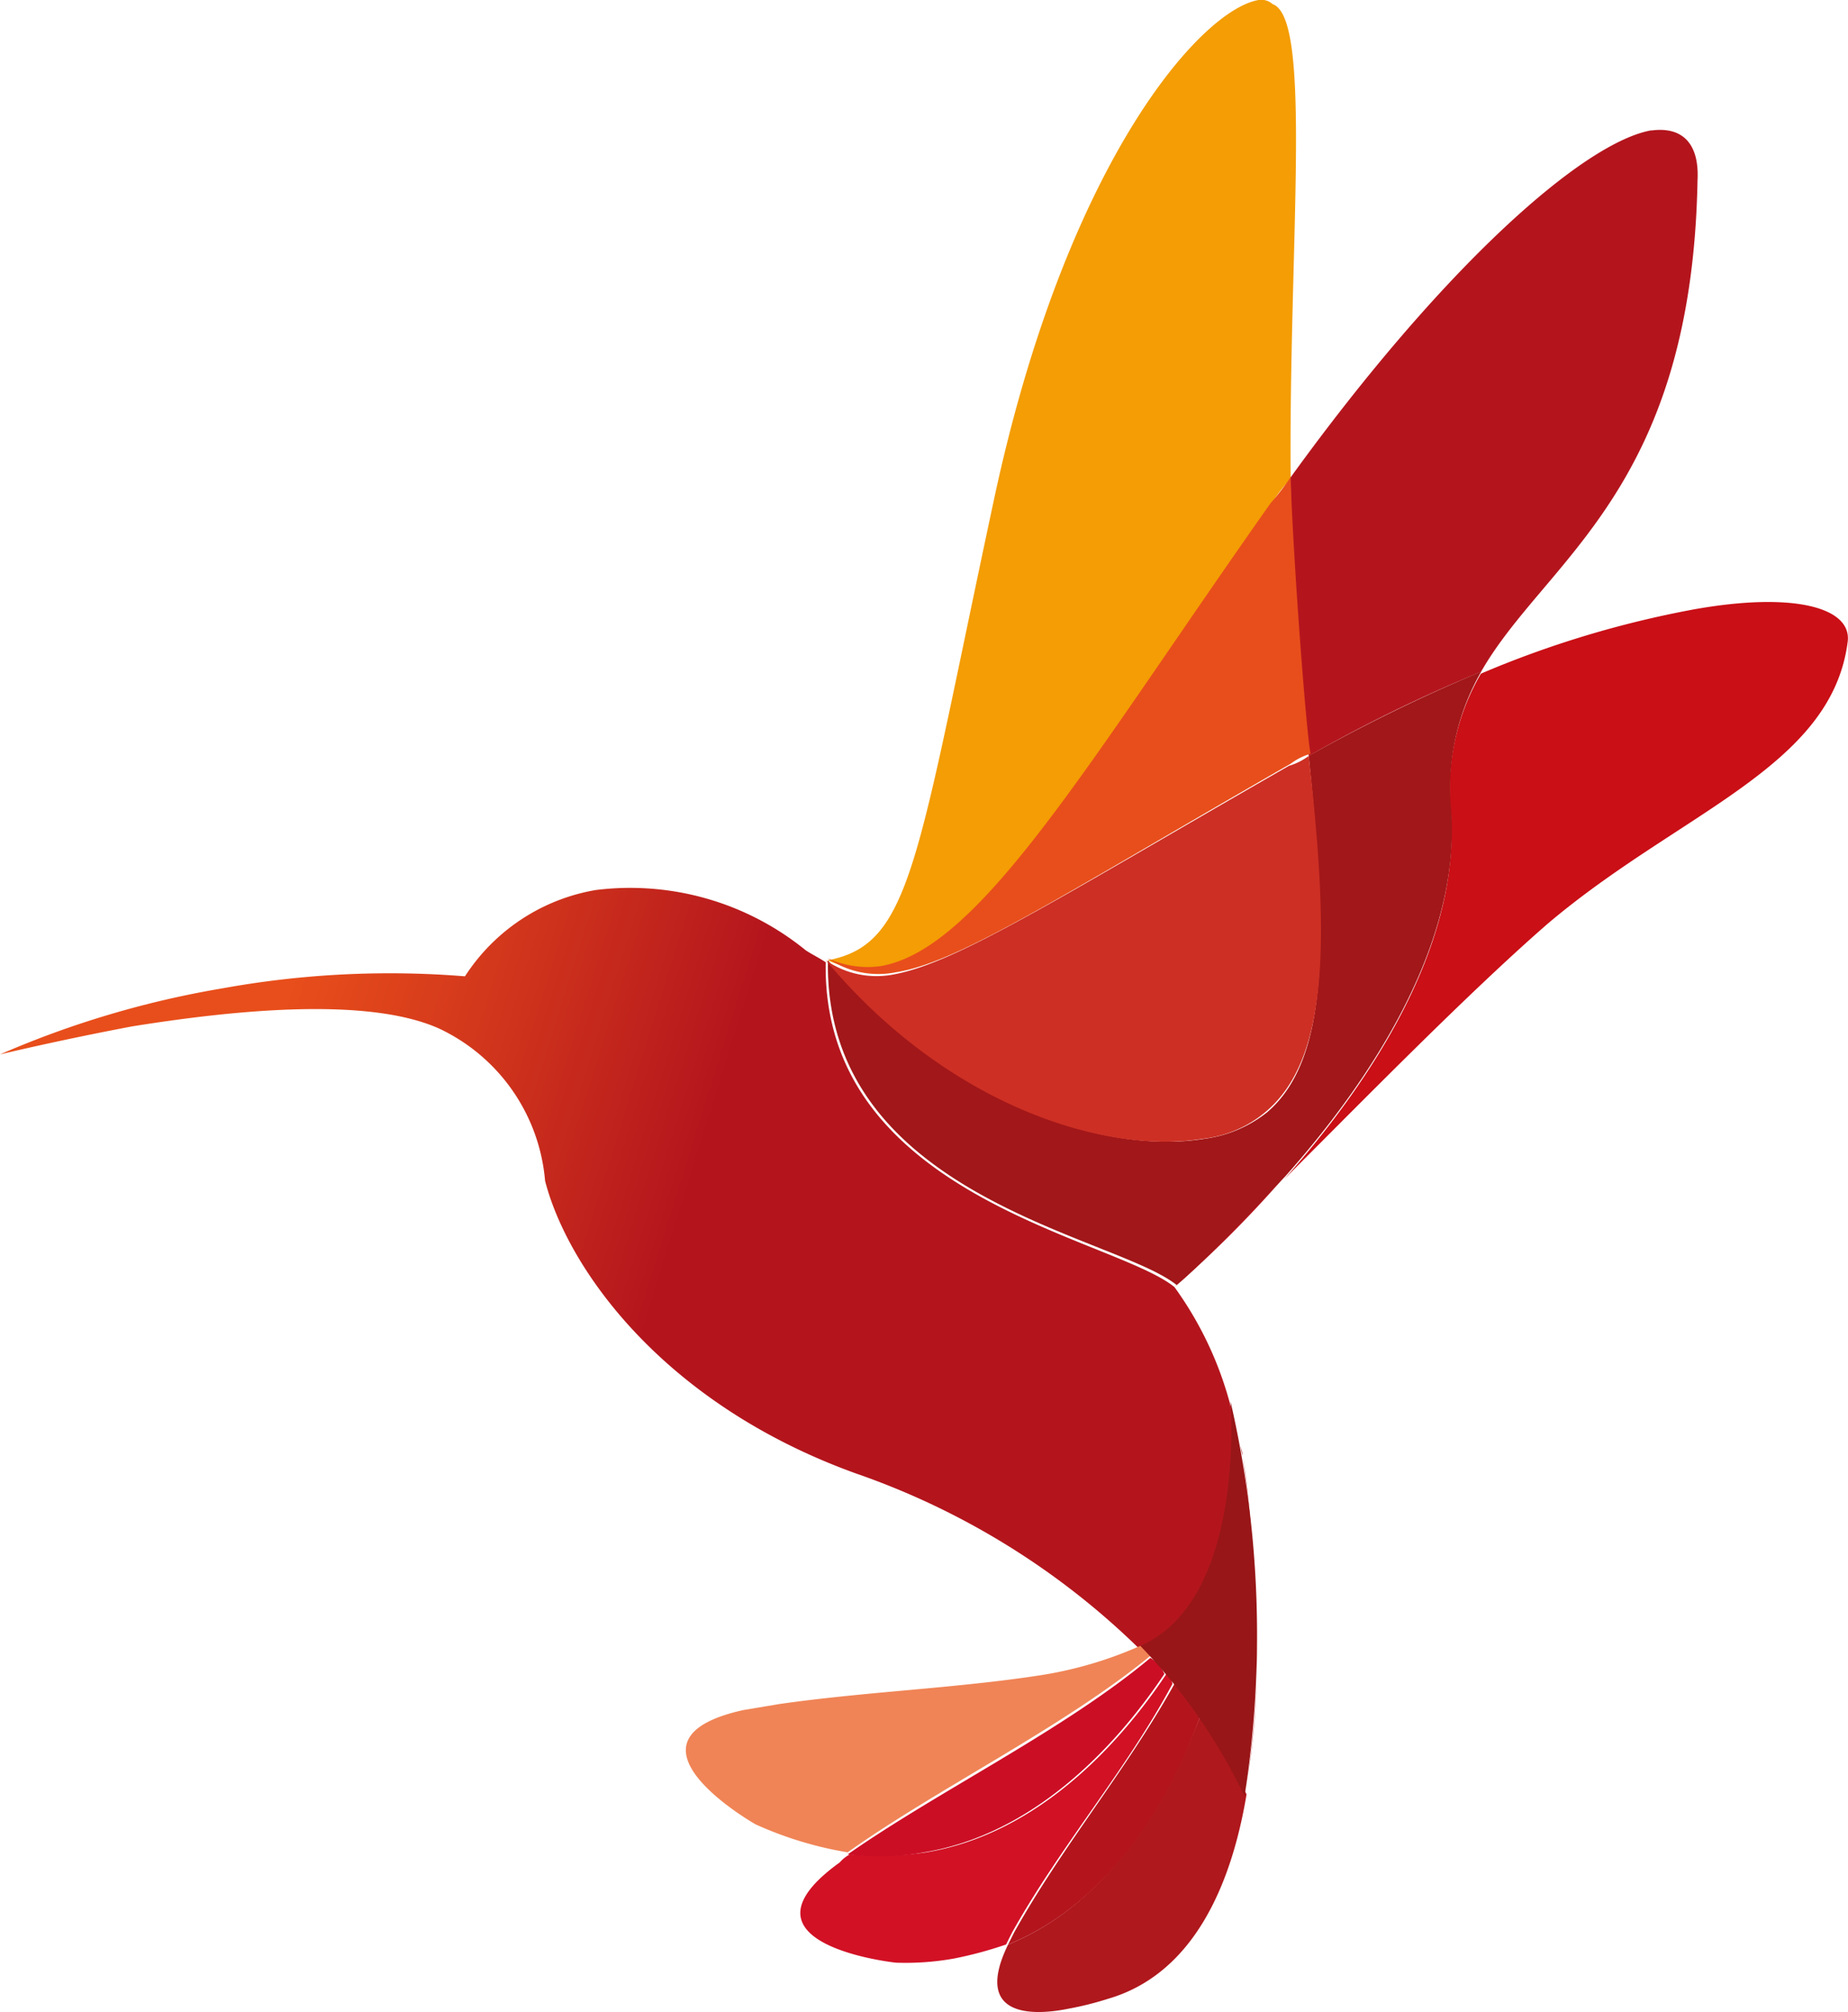 <svg xmlns="http://www.w3.org/2000/svg" xmlns:xlink="http://www.w3.org/1999/xlink" width="44.753" height="48.711" viewBox="0 0 44.753 48.711"><defs><linearGradient id="a" x1="0.173" y1="0.488" x2="0.426" y2="0.567" gradientUnits="objectBoundingBox"><stop offset="0" stop-color="#e84e1b"/><stop offset="0.526" stop-color="#ce321c"/><stop offset="1" stop-color="#b4151d"/></linearGradient><linearGradient id="b" x1="-1.207" y1="0.845" x2="-0.399" y2="0.856" gradientUnits="objectBoundingBox"><stop offset="0" stop-color="#d21125"/><stop offset="0.373" stop-color="#cf1224"/><stop offset="0.668" stop-color="#c51422"/><stop offset="0.935" stop-color="#b4171e"/><stop offset="1" stop-color="#af181d"/></linearGradient><linearGradient id="c" x1="-1.049" y1="1.13" x2="0.044" y2="1.13" gradientUnits="objectBoundingBox"><stop offset="0" stop-color="#e66d5b"/><stop offset="0.183" stop-color="#e46355"/><stop offset="0.489" stop-color="#de4946"/><stop offset="0.88" stop-color="#d51f2d"/><stop offset="1" stop-color="#d21125"/></linearGradient></defs><g transform="translate(16294.563 17548)"><path d="M281.231,43.128a18.422,18.422,0,0,1-.291,3.64h0a16.683,16.683,0,0,0,.291-3.155v-.485m-.34-4.562c.049.34.146.971.194,1.8v-.146c-.048-.582-.1-1.116-.194-1.65M265.215,24.879a4.714,4.714,0,0,0-3.155,2.087,22.7,22.7,0,0,0-5.873.291,23.108,23.108,0,0,0-5.387,1.6s1.407-.34,3.2-.679c2.427-.388,5.678-.728,7.426.049A4.493,4.493,0,0,1,264,31.916C264.535,34,266.816,37.3,271.524,39a18.435,18.435,0,0,1,6.843,4.222,4.369,4.369,0,0,0,1.893-1.6,13.411,13.411,0,0,0,.534-3.3,8.623,8.623,0,0,0-1.553-3.834,27.206,27.206,0,0,0,2.621-2.621l-2.621,2.621c-1.5-1.213-8.542-2.184-8.445-7.862h0c-.146-.1-.34-.194-.485-.291a6.733,6.733,0,0,0-5.1-1.456M290.792,6.485c-1.65.291-5.048,3.3-8.736,8.4a47.878,47.878,0,0,0,.291,5.339c.049.485.1.971.146,1.407a36.336,36.336,0,0,1,4.174-2.038c1.553-2.718,5.1-4.368,5.242-11.891.049-.922-.388-1.31-1.116-1.213" transform="translate(-16545.363 -17551.33)" fill="url(#a)"/><path d="M324.8,30.208a24.551,24.551,0,0,0-5.145,1.553,5.546,5.546,0,0,0-.728,3.349c.243,3.3-2.038,6.649-4.028,8.882,1.99-1.99,4.465-4.514,6.358-6.164,3.2-2.718,6.892-3.786,7.28-6.843.1-.825-1.31-1.213-3.737-.777" transform="translate(-16578.354 -17563.453)" fill="#ca0f16"/><path d="M307.921,33.5a40.691,40.691,0,0,0-4.174,2.038c.437,4.32.534,7.329-1.019,8.639a3.074,3.074,0,0,1-1.5.631c-2.33.388-6.164-.777-9.124-4.32h0c-.1,5.727,6.94,6.649,8.445,7.862.582-.485,1.5-1.456,2.621-2.621,1.99-2.233,4.271-5.581,4.028-8.882a5.631,5.631,0,0,1,.728-3.349" transform="translate(-16566.617 -17565.24)" fill="#a21719"/><path d="M302.535,0c-1.408.243-4.659,3.931-6.406,12.085-1.893,8.833-1.99,10.775-4.028,11.163a2.309,2.309,0,0,0,1.262.194c2.427-.388,5.048-5,9.464-11.211a3.114,3.114,0,0,1,.485-.631c-.049-5.678.534-11.163-.437-11.5a.41.41,0,0,0-.34-.1" transform="translate(-16566.619 -17548)" fill="#f49d04"/><path d="M303.311,23.8a5.5,5.5,0,0,1-.485.631c-4.417,6.261-7.037,10.823-9.464,11.211a2.309,2.309,0,0,1-1.262-.194h0a2.154,2.154,0,0,0,1.65.34c1.553-.243,3.98-1.844,9.561-5.048a1.518,1.518,0,0,1,.485-.243c-.1-.388-.437-4.9-.485-6.7" transform="translate(-16566.619 -17560.25)" fill="#e84e1b"/><path d="M303.7,37.7a1.518,1.518,0,0,1-.485.243c-5.581,3.2-8.008,4.756-9.561,5.048a2.154,2.154,0,0,1-1.65-.34c2.961,3.543,6.795,4.708,9.124,4.32a2.843,2.843,0,0,0,1.5-.631c1.6-1.31,1.553-4.32,1.068-8.639" transform="translate(-16566.566 -17567.402)" fill="#cd2f24"/><path d="M305.483,78.6c-.874,2.233-2.281,4.562-4.659,5.533-.825,1.7.485,1.747,1.456,1.553a7.9,7.9,0,0,0,.971-.243c1.99-.582,2.961-2.621,3.349-4.95a21.323,21.323,0,0,0-1.116-1.893m1.213-4.514c.1,1.019.146,1.99.146,2.766a23.244,23.244,0,0,0-.146-2.766M306.453,72h0c0,.1.049.194.049.291a1.358,1.358,0,0,1-.049-.291" transform="translate(-16570.975 -17585.055)" fill="url(#b)"/><path d="M299.6,83.5c-1.165,1.747-3.155,3.883-5.824,4.32a7.752,7.752,0,0,1-1.844.049.853.853,0,0,0-.243.194c-2.766,1.99,1.359,2.427,1.359,2.427a6.638,6.638,0,0,0,1.407-.1,9.58,9.58,0,0,0,1.262-.34l.146-.291c1.165-2.087,2.766-3.931,3.883-6.018a.413.413,0,0,0-.146-.243" transform="translate(-16565.916 -17590.975)" fill="url(#c)"/><path d="M305.128,84c-1.165,2.087-2.718,3.931-3.883,6.018l-.146.291c2.378-.971,3.834-3.3,4.659-5.533a8.853,8.853,0,0,0-.631-.777" transform="translate(-16571.25 -17591.232)" fill="#b4151d"/><path d="M287.294,83.507l-.874.146c-3.3.728.291,2.766.291,2.766a8.917,8.917,0,0,0,2.233.679c2.184-1.553,5.193-3.009,7.329-4.756-.1-.1-.146-.194-.243-.243a9.6,9.6,0,0,1-2.524.728c-.971.146-1.99.243-3.058.34s-2.136.194-3.155.34" transform="translate(-16562.979 -17590.254)" fill="#f08456"/><path d="M300.429,82.7c-2.087,1.747-5.1,3.2-7.329,4.756a5.843,5.843,0,0,0,1.844-.049c2.669-.437,4.659-2.572,5.824-4.32a.863.863,0,0,0-.34-.388" transform="translate(-16567.133 -17590.563)" fill="#cc0e25"/><path d="M307.7,75.821a13.843,13.843,0,0,1,2.524,3.64,25.232,25.232,0,0,0-.34-9.561S310.272,74.7,307.7,75.821Z" transform="translate(-16574.648 -17583.975)" fill="#981617"/></g></svg>